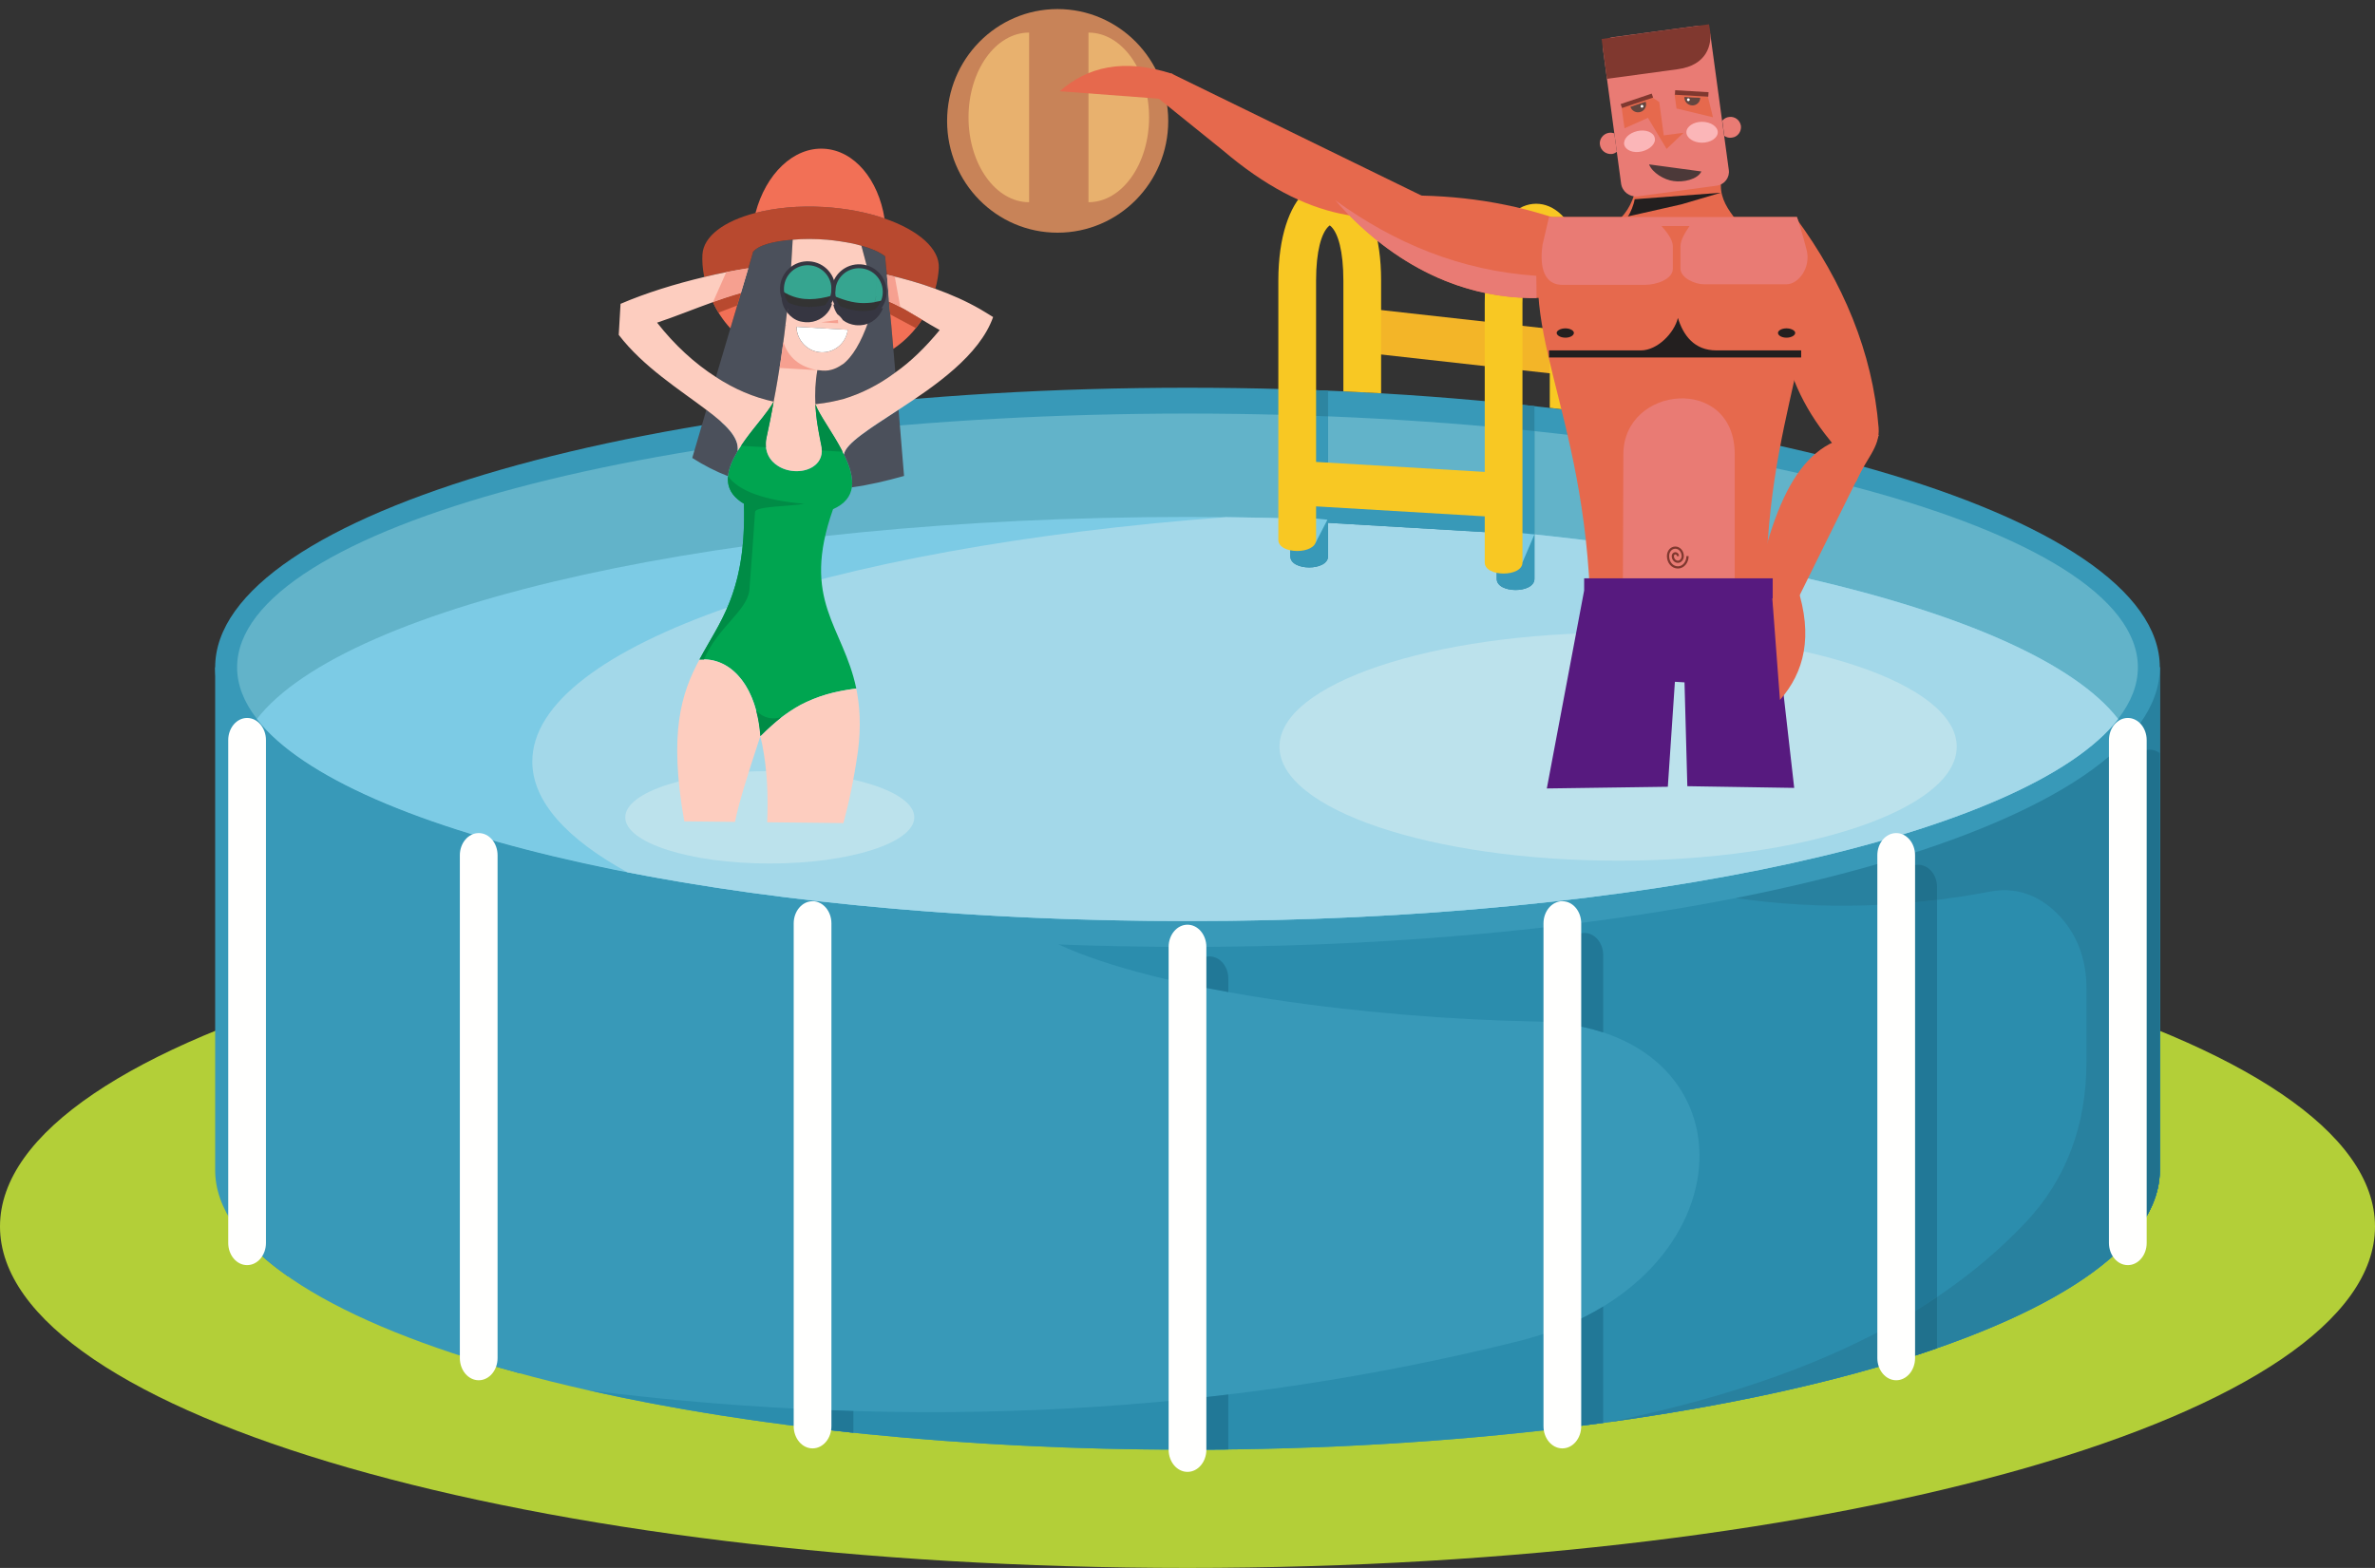 <?xml version="1.0" encoding="UTF-8" standalone="no"?>
<svg
   xmlns:dc="http://purl.org/dc/elements/1.1/"
   xmlns:cc="http://creativecommons.org/ns#"
   xmlns:rdf="http://www.w3.org/1999/02/22-rdf-syntax-ns#"
   xmlns:svg="http://www.w3.org/2000/svg"
   xmlns="http://www.w3.org/2000/svg"
   xmlns:sodipodi="http://sodipodi.sourceforge.net/DTD/sodipodi-0.dtd"
   xmlns:inkscape="http://www.inkscape.org/namespaces/inkscape"
   version="1.1"
   x="0"
   y="0"
   width="619.347"
   height="409"
   viewBox="0 0 619.347 409"
   id="svg6869"
   inkscape:version="0.91 r13725"
   sodipodi:docname="playinginabackyardpool.svg">
  <rect x="0" y="0" width="619.347" height="409" fill="#333333" stroke="none"/>
  <defs
     id="defs6910" />
  <sodipodi:namedview
     pagecolor="#ffffff"
     bordercolor="#666666"
     borderopacity="1"
     objecttolerance="10"
     gridtolerance="10"
     guidetolerance="10"
     inkscape:pageopacity="0"
     inkscape:pageshadow="2"
     inkscape:window-width="1916"
     inkscape:window-height="1035"
     id="namedview6908"
     showgrid="false"
     fit-margin-top="0"
     fit-margin-left="0"
     fit-margin-right="0"
     fit-margin-bottom="0"
     inkscape:zoom="0.97763719"
     inkscape:cx="277.45756"
     inkscape:cy="220.73855"
     inkscape:window-x="4"
     inkscape:window-y="1"
     inkscape:window-maximized="1"
     inkscape:current-layer="svg6869" />
  <path
     style="fill:#b3cf38"
     inkscape:connector-curvature="0"
     id="path6874"
     d="m 309.674,409 c 170.561,0 309.673,-40.01 309.673,-89.067 0,-49.058 -139.112,-89.068 -309.673,-89.068 C 139.111,230.865 0,270.875 0,319.933 0,368.99 139.111,409 309.674,409" />
  <path
     style="fill:#2586a6"
     inkscape:connector-curvature="0"
     id="path6878"
     d="m 75.072,332.934 c -3.824,-2.677 -7.111,-5.432 -9.824,-8.256 l 0,-123.333 c 0,-3.199 2.203,-5.791 4.919,-5.791 2.717,0 4.92,2.592 4.92,5.791 l 0,131.151 c 0,0.147 -0.005,0.292 -0.015,0.438 z m 60.412,25.284 c -3.369,-0.917 -6.65,-1.857 -9.839,-2.827 l 0,-124.017 c 0,-3.197 2.203,-5.791 4.919,-5.791 2.717,0 4.92,2.594 4.92,5.791 l 0,126.844 z m 87.063,15.516 c -3.316,-0.35 -6.592,-0.723 -9.841,-1.11 l 0,-123.476 c 0,-3.198 2.204,-5.791 4.921,-5.791 2.717,0 4.92,2.593 4.92,5.791 l 0,124.586 z m 97.773,4.351 c -3.265,0.038 -6.544,0.062 -9.84,0.065 l 0,-122.874 c 0,-3.199 2.204,-5.791 4.92,-5.791 2.717,0 4.92,2.592 4.92,5.791 l 0,122.809 z m 97.755,-6.918 c -3.245,0.441 -6.521,0.867 -9.84,1.272 l 0,-123.291 c 0,-3.198 2.203,-5.791 4.92,-5.791 2.717,0 4.92,2.593 4.92,5.791 l 0,122.019 z m 87.063,-19.487 c -3.168,1.103 -6.457,2.173 -9.841,3.22 l 0,-123.526 c 0,-3.197 2.204,-5.791 4.921,-5.791 2.717,0 4.92,2.594 4.92,5.791 l 0,120.306 z m 58.098,-46.456 c 0,6.107 -2.625,12.037 -7.541,17.706 l 0,-121.585 c 0,-3.199 2.202,-5.791 4.919,-5.791 0.965,0 1.863,0.326 2.622,0.891 l 0,108.779" />
  <path
     style="fill:#3899b8"
     inkscape:connector-curvature="0"
     id="path6876"
     d="m 563.236,305.224 c 0,40.277 -113.524,72.93 -253.562,72.93 -140.041,0 -253.565,-32.653 -253.565,-72.93 l 0,-131.152 507.127,0 0,131.152" />
  <path
     style="fill:#2b8dad"
     inkscape:connector-curvature="0"
     id="path6880"
     d="m 563.236,305.224 c 0,40.277 -113.524,72.93 -253.562,72.93 -58.932,0 -113.164,-5.784 -156.217,-15.483 86.664,10.852 166.939,5.991 242.475,-12.809 61.512,-15.31 63.085,-82.309 4.046,-83.414 -42.95,-0.805 -97.786,-7.891 -123.904,-20.081 l 58.373,-72.295 228.789,0 0,131.152" />
  <path
     style="fill:#217897"
     inkscape:connector-curvature="0"
     id="path6882"
     d="m 320.32,258.783 c -3.359,-0.608 -6.645,-1.25 -9.84,-1.926 l 0,-1.581 c 0,-3.199 2.204,-5.791 4.92,-5.791 2.717,0 4.92,2.592 4.92,5.791 l 0,3.507 z m 97.755,10.538 c -3.012,-0.992 -6.289,-1.751 -9.84,-2.242 l 0,-17.931 c 0,-3.198 2.203,-5.791 4.92,-5.791 2.717,0 4.92,2.593 4.92,5.791 l 0,20.173 z M 222.547,373.734 c -3.312,-0.35 -6.593,-0.719 -9.841,-1.106 l 0,-4.924 c 3.29,0.145 6.569,0.263 9.841,0.362 l 0,5.668 z m 97.773,4.351 c -3.265,0.038 -6.544,0.062 -9.84,0.065 l 0,-13.281 c 3.29,-0.344 6.57,-0.711 9.84,-1.105 l 0,14.321 z m 97.755,-6.918 c -3.245,0.441 -6.521,0.867 -9.84,1.272 l 0,-26.635 c 3.547,-1.483 6.832,-3.156 9.84,-4.993 l 0,30.356 z m 87.063,-19.487 c -3.168,1.103 -6.457,2.173 -9.841,3.22 l 0,-123.526 c 0,-3.197 2.204,-5.791 4.921,-5.791 2.717,0 4.92,2.594 4.92,5.791 l 0,120.306 z m 58.098,-46.456 c 0,6.107 -2.625,12.037 -7.541,17.706 l 0,-121.585 c 0,-3.199 2.202,-5.791 4.919,-5.791 0.965,0 1.863,0.326 2.622,0.891 l 0,108.779" />
  <path
     style="fill:#28819f"
     inkscape:connector-curvature="0"
     id="path6884"
     d="m 563.236,305.224 c 0,28.949 -58.646,53.961 -143.632,65.738 l 0,-0.002 c 44.27,-9.091 82.564,-24.381 108.758,-52.218 10.388,-11.041 15.742,-25.22 15.742,-41.695 0,-6.439 0,-12.879 0,-19.317 0,-7.735 -2.611,-14.39 -7.613,-19.404 -5.002,-5.014 -11,-6.988 -17.486,-5.756 -22.526,4.277 -44.59,4.836 -66.192,1.709 l 36.105,-60.207 74.318,0 0,131.152" />
  <path
     style="fill:#3899b8"
     inkscape:connector-curvature="0"
     id="path6888"
     d="m 309.674,247.001 c 139.657,0 253.562,-32.76 253.562,-72.929 0,-40.168 -113.905,-72.93 -253.562,-72.93 -139.658,0 -253.565,32.762 -253.565,72.93 0,40.169 113.907,72.929 253.565,72.929" />
  <path
     style="fill:#20718d"
     inkscape:connector-curvature="0"
     id="path6886"
     d="m 505.138,234.74 c -3.29,0.404 -6.572,0.728 -9.841,0.971 l 0,-4.337 c 0,-3.197 2.204,-5.791 4.921,-5.791 2.717,0 4.92,2.594 4.92,5.791 l 0,3.366 z m 0,116.943 c -3.169,1.101 -6.456,2.175 -9.841,3.221 l 0,-10.478 c 3.378,-1.931 6.661,-3.963 9.841,-6.102 l 0,13.359 z m 58.098,-46.459 c 0,6.109 -2.62,12.042 -7.541,17.714 l 0,-121.593 c 0,-3.199 2.202,-5.791 4.919,-5.791 0.965,0 1.863,0.326 2.622,0.891 l 0,108.779" />
  <path
     style="fill:#62b3c9"
     inkscape:connector-curvature="0"
     id="path6892"
     d="m 309.674,240.263 c 136.505,0 247.837,-29.733 247.837,-66.191 0,-36.457 -111.332,-66.19 -247.837,-66.19 -136.506,0 -247.839,29.733 -247.839,66.19 0,36.458 111.333,66.191 247.839,66.191" />
  <path
     style="fill:#7ccbe5"
     inkscape:connector-curvature="0"
     id="path6896"
     d="m 552.36,187.556 c -23.318,30.09 -123.11,52.707 -242.686,52.707 -119.577,0 -219.37,-22.617 -242.688,-52.707 23.318,-30.09 123.111,-52.708 242.688,-52.708 119.576,0 219.368,22.618 242.686,52.708" />
  <path
     style="fill:#a3d8e9"
     inkscape:connector-curvature="0"
     id="path6898"
     d="m 552.36,187.556 c -23.318,30.09 -123.11,52.707 -242.686,52.707 -54.606,0 -105.079,-4.719 -146.032,-12.708 -15.902,-8.734 -24.83,-18.541 -24.83,-28.906 0,-30.361 76.542,-55.945 180.897,-63.745 115.09,1.224 209.989,23.408 232.651,52.652" />
  <path
     style="fill:#bce2ec"
     inkscape:connector-curvature="0"
     id="path6900"
     d="m 421.97,224.506 c 48.636,0 88.306,-13.355 88.306,-29.731 0,-16.375 -39.669,-29.73 -88.306,-29.73 -48.637,0 -88.308,13.355 -88.308,29.73 0,16.376 39.671,29.731 88.308,29.731" />
  <g
     id="g7293"
     transform="matrix(0.8,0,0,0.8,643.313,-373.879)">
    <g
       id="g7508"
       transform="translate(-50.921,487.067)">
      <g
         id="g7288">
        <g
           id="g7550">
          <path
             id="path3861"
             d="m -408.488,-16.762 c 19.914,0 36.077,16.349 36.077,36.493 0,20.144 -16.162,36.42 -36.077,36.42 -19.914,0 -36.004,-16.276 -36.004,-36.42 0,-20.144 16.09,-36.493 36.004,-36.493 z"
             inkscape:connector-curvature="0"
             style="clip-rule:evenodd;fill:#c88358;fill-opacity:1;fill-rule:evenodd" />
          <path
             id="path3863"
             d="m -417.755,18.56 0,27.655 c -10.904,0 -19.752,-12.388 -19.752,-27.655 0,-15.267 8.848,-27.655 19.752,-27.655 l 0,27.655 z"
             inkscape:connector-curvature="0"
             style="clip-rule:evenodd;fill:#e8b16e;fill-opacity:1;fill-rule:evenodd" />
          <path
             style="clip-rule:evenodd;fill:#e8b16e;fill-opacity:1;fill-rule:evenodd"
             inkscape:connector-curvature="0"
             d="m -398.408,18.56 0,27.655 c 10.904,0 19.752,-12.388 19.752,-27.655 0,-15.267 -8.848,-27.655 -19.752,-27.655 l 0,27.655 z"
             id="path7286" />
        </g>
      </g>
      <g
         id="g7560">
        <path
           transform="matrix(1.25,0,0,1.25,-753.221,36.365)"
           d="m 356.865,35.646 52.198,5.822 -0.924,11.491 -52.198,-5.822 0.924,-11.491"
           id="path6872"
           inkscape:connector-curvature="0"
           style="fill:#f3b528" />
        <path
           transform="matrix(1.25,0,0,1.25,-753.221,36.365)"
           d="m 336.489,56.683 c 3.299,0.1 6.578,0.219 9.839,0.356 l 0,22.878 43.984,2.604 0,-22.477 c 3.312,0.32 6.588,0.661 9.838,1.018 l 0,45.076 c 0,3.861 -9.838,3.861 -9.838,0 l 0,-12.023 -43.984,-2.604 0,8.743 c 0,3.861 -9.839,3.861 -9.839,0 l 0,-43.571"
           id="path6890"
           inkscape:connector-curvature="0"
           style="fill:#2d85a1" />
        <path
           transform="matrix(1.25,0,0,1.25,-753.221,36.365)"
           d="m 336.489,63.402 c 3.299,0.095 6.58,0.207 9.839,0.336 l 0,16.179 43.984,2.604 0,-15.919 c 3.31,0.304 6.593,0.625 9.838,0.964 l 0,38.572 c 0,3.861 -9.838,3.861 -9.838,0 l 0,-12.023 -43.984,-2.604 0,8.743 c 0,3.861 -9.839,3.861 -9.839,0 l 0,-36.852"
           id="path6894"
           inkscape:connector-curvature="0"
           style="fill:#3899b8" />
        <path
           transform="matrix(1.25,0,0,1.25,-753.221,36.365)"
           d="m 343.044,96.773 3.129,-6.076 -10.366,-1.018 7.237,7.094 z m 53.983,5.075 3.123,-7.314 -10.365,-1.017 7.242,8.331"
           id="path6902"
           inkscape:connector-curvature="0"
           style="fill:#7ccbe5" />
        <path
           transform="matrix(1.25,0,0,1.25,-753.221,36.365)"
           d="m 343.205,75.626 43.982,2.604 0,-44.022 c 0,-11.595 2.995,-19.367 6.825,-23.056 1.986,-1.911 4.242,-2.87 6.581,-2.872 2.339,0 4.595,0.955 6.581,2.868 3.824,3.685 6.812,11.449 6.812,23.06 l 0,28.507 -9.84,-1.208 0,-27.299 c 0,-7.757 -1.402,-12.373 -3.197,-14.102 -0.2,-0.192 -0.32,-0.289 -0.356,-0.289 -0.032,0 -0.153,0.098 -0.354,0.292 -1.803,1.736 -3.212,6.357 -3.212,14.099 l 0,67.64 c 0,3.86 -9.84,3.861 -9.84,0 l 0,-12.024 -43.982,-2.603 0,8.743 c 0,3.86 -9.841,3.861 -9.841,0 l 0,-67.64 c 0,-11.595 2.995,-19.367 6.825,-23.056 1.987,-1.912 4.243,-2.87 6.583,-2.872 2.337,0 4.593,0.954 6.58,2.869 3.824,3.683 6.812,11.447 6.812,23.059 l 0,29.399 -9.841,-0.514 0,-28.885 c 0,-7.757 -1.401,-12.372 -3.196,-14.103 -0.2,-0.191 -0.32,-0.288 -0.355,-0.288 -0.034,0 -0.154,0.098 -0.356,0.293 -1.801,1.735 -3.211,6.356 -3.211,14.098 l 0,47.302"
           id="path6906"
           inkscape:connector-curvature="0"
           style="fill:#f8c823" />
        <path
           id="path4099"
           d="m -140.756,122.175 c -22.113,-1.843 -32.709,15.111 -40.172,50.492 l -7.832,26.536 8.477,2.856 39.527,-79.884 z"
           inkscape:connector-curvature="0"
           style="clip-rule:evenodd;fill:#e6694d;fill-rule:evenodd" />
        <path
           id="path4101"
           d="m -167.752,51.413 c 15.295,20.731 24.97,43.858 26.904,68.275 0.553,6.542 -4.331,10.319 -7.371,17.783 -6.173,-4.975 -4.238,-8.477 -8.569,-13.729 -17.967,-22.021 -19.81,-46.346 -10.964,-72.329 z"
           inkscape:connector-curvature="0"
           style="clip-rule:evenodd;fill:#e6694d;fill-rule:evenodd" />
        <path
           id="path4107"
           d="m -220.087,30.866 27.826,0 0,10.043 c 0,4.238 2.303,7.74 4.975,11.057 l -38.33,0 c 2.58,-2.027 5.528,-7.003 5.528,-11.425 l 0,-9.675 z"
           inkscape:connector-curvature="0"
           style="clip-rule:evenodd;fill:#e6694d;fill-rule:evenodd" />
        <path
           id="path4109"
           d="m -317.938,45.608 c 38.33,-4.883 74.079,1.106 105.959,23.035 -45.332,18.336 -79.147,6.726 -105.959,-23.035 z"
           inkscape:connector-curvature="0"
           style="clip-rule:evenodd;fill:#e6694d;fill-rule:evenodd" />
        <path
           id="path4111"
           d="m -248.282,51.044 80.805,0 c 12.992,35.381 -11.61,62.193 -9.951,128.441 l -57.31,0 c -1.658,-67.445 -26.259,-93.428 -13.544,-128.441 z"
           inkscape:connector-curvature="0"
           style="clip-rule:evenodd;fill:#e6694d;fill-rule:evenodd" />
        <path
           id="path4113"
           d="m -224.233,179.485 36.487,0 0,-51.045 c 0,-26.075 -36.303,-22.574 -36.303,0 l -0.184,51.045 z"
           inkscape:connector-curvature="0"
           style="clip-rule:evenodd;fill:#e97b74;fill-rule:evenodd" />
        <path
           id="path4115"
           d="m -211.61,53.993 9.122,0 c -1.106,1.751 -2.948,4.238 -2.948,6.726 l 0,7.095 c 0,3.041 4.607,5.16 7.647,5.16 l 26.904,0 c 3.962,0 7.924,-5.436 6.634,-10.964 -1.382,-5.62 -3.225,-10.964 -3.225,-10.964 l -80.805,0 -2.119,9.03 c -0.737,5.068 -0.645,13.084 6.542,13.084 l 26.904,0 c 3.501,0 9.03,-1.751 9.03,-5.252 l 0,-7.279 c 0,-2.488 -2.396,-5.16 -3.686,-6.634 z"
           inkscape:connector-curvature="0"
           style="clip-rule:evenodd;fill:#e97b74;fill-rule:evenodd" />
        <path
           id="path4117"
           d="m -282.233,47.77 c -22.298,6.91 -44.779,4.975 -72.329,-18.428 l -21.929,-17.691 4.975,-7.463 89.282,43.581 z"
           inkscape:connector-curvature="0"
           style="clip-rule:evenodd;fill:#e6694d;fill-rule:evenodd" />
        <path
           id="path4119"
           d="m -170.885,87.347 c 1.566,0 2.856,0.737 2.856,1.474 0,0.829 -1.29,1.566 -2.856,1.566 -1.566,0 -2.764,-0.737 -2.764,-1.566 0,-0.737 1.198,-1.474 2.764,-1.474 z"
           inkscape:connector-curvature="0"
           style="clip-rule:evenodd;fill:#231f1f;fill-rule:evenodd" />
        <path
           id="path4121"
           d="m -242.938,87.347 c 1.566,0 2.764,0.737 2.764,1.474 0,0.829 -1.198,1.566 -2.764,1.566 -1.566,0 -2.856,-0.737 -2.856,-1.566 0,-0.737 1.29,-1.474 2.856,-1.474 z"
           inkscape:connector-curvature="0"
           style="clip-rule:evenodd;fill:#231f1f;fill-rule:evenodd" />
        <path
           id="path4123"
           d="m -248.282,94.534 29.945,0 c 5.344,0 10.872,-5.62 12.07,-10.596 1.751,5.713 5.344,10.596 12.531,10.596 l 27.642,0 0,2.303 -82.188,0 0,-2.303 z"
           inkscape:connector-curvature="0"
           style="clip-rule:evenodd;fill:#231f1f;fill-rule:evenodd" />
        <path
           id="path4125"
           d="m -220.364,45.24 28.102,-2.119 -12.807,3.778 -17.506,3.962 c 0.921,-1.29 1.935,-3.87 2.211,-5.62 z"
           inkscape:connector-curvature="0"
           style="clip-rule:evenodd;fill:#231f1f;fill-rule:evenodd" />
        <path
           id="path4127"
           d="m -227.643,-7.556 28.102,-3.778 c 1.843,-0.276 3.686,1.106 3.87,3.041 l 5.989,43.95 c 0.369,2.488 -1.382,4.791 -3.87,5.16 l -25.891,3.501 c -2.58,0.276 -4.975,-1.566 -5.344,-4.146 l -5.897,-43.766 c -0.276,-1.935 1.106,-3.686 3.041,-3.962 z"
           inkscape:connector-curvature="0"
           style="clip-rule:evenodd;fill:#e97b74;fill-rule:evenodd" />
        <path
           id="path4129"
           d="m -228.748,23.587 c 0.645,-0.092 1.198,0 1.751,0.184 l 0.829,5.989 c -0.461,0.369 -1.014,0.645 -1.566,0.737 -1.935,0.184 -3.686,-1.106 -3.962,-3.041 -0.276,-1.843 1.106,-3.593 2.948,-3.87 z"
           inkscape:connector-curvature="0"
           style="clip-rule:evenodd;fill:#e97b74;fill-rule:evenodd" />
        <path
           id="path4131"
           d="m -189.589,18.427 c 1.843,-0.276 3.593,1.014 3.87,2.948 0.184,1.843 -1.106,3.593 -2.948,3.778 -0.921,0.184 -1.751,-0.092 -2.488,-0.553 l -0.645,-4.975 c 0.553,-0.645 1.29,-1.106 2.211,-1.198 z"
           inkscape:connector-curvature="0"
           style="clip-rule:evenodd;fill:#e97b74;fill-rule:evenodd" />
        <path
           id="path4133"
           d="m -231.144,-7.003 17.23,-2.396 17.783,-2.396 0.369,2.211 c 0.553,4.331 -0.921,11.149 -10.596,12.439 l -23.035,3.133 -1.751,-12.992 z"
           inkscape:connector-curvature="0"
           style="clip-rule:evenodd;fill:#80382f;fill-rule:evenodd" />
        <path
           id="path4135"
           d="m -205.898,24.969 1.474,-1.382 -1.474,0.184 0,1.198 0,0 z m 0,-9.122 0,-4.791 9.398,0.737 1.658,6.726 -11.057,-2.672 z m -18.704,-0.369 0.921,6.634 7.647,-3.409 6.081,10.135 4.054,-3.87 0,-1.198 -4.975,0.645 -1.474,-10.872 -2.396,-1.566 -9.859,3.501 0,0 z m 18.704,-4.423 0,4.791 -0.829,-0.184 -0.645,-4.699 1.474,0.092 z"
           inkscape:connector-curvature="0"
           style="clip-rule:evenodd;fill:#e6694d;fill-rule:evenodd" />
        <path
           id="path4137"
           d="m -207.648,39.321 c 3.041,0.461 7.74,-0.461 9.03,-3.133 l -17.046,-2.303 c 1.014,2.672 4.883,5.068 8.016,5.436 z"
           inkscape:connector-curvature="0"
           style="clip-rule:evenodd;fill:#4c3939;fill-opacity:1;fill-rule:evenodd" />
        <polygon
           id="polygon4139"
           points="394.624,84.112 394.264,83.104 402.184,80.44 402.544,81.448 "
           style="clip-rule:evenodd;fill:#80382f;fill-rule:evenodd"
           transform="matrix(1.28,0,0,1.28,-729.603,-92.159)" />
        <polygon
           id="polygon4141"
           points="416.584,81.232 416.656,80.08 408.16,79.576 408.088,80.728 "
           style="clip-rule:evenodd;fill:#80382f;fill-rule:evenodd"
           transform="matrix(1.28,0,0,1.28,-729.603,-92.159)" />
        <path
           id="path4145"
           d="m -198.435,19.994 c 2.856,0 5.16,1.566 5.16,3.409 0,1.843 -2.303,3.409 -5.16,3.409 -2.764,0 -5.068,-1.566 -5.068,-3.409 0,-1.843 2.303,-3.409 5.068,-3.409 z"
           inkscape:connector-curvature="0"
           style="clip-rule:evenodd;fill:#fbb6b8;fill-rule:evenodd" />
        <path
           id="path4147"
           d="m -219.534,23.034 c -2.764,0.645 -4.607,2.58 -4.238,4.423 0.461,1.843 2.948,2.856 5.713,2.211 2.764,-0.645 4.699,-2.672 4.238,-4.423 -0.369,-1.843 -2.948,-2.856 -5.713,-2.211 z"
           inkscape:connector-curvature="0"
           style="clip-rule:evenodd;fill:#fbb6b8;fill-rule:evenodd" />
        <path
           id="path4149"
           d="m -317.938,45.608 c 19.257,13.913 40.725,22.942 65.51,24.601 l 0.092,7.279 c -26.259,0.276 -48.926,-12.715 -65.603,-31.88 z"
           inkscape:connector-curvature="0"
           style="clip-rule:evenodd;fill:#e97b74;fill-rule:evenodd" />
        <path
           id="path4151"
           d="m -219.258,14.281 -2.488,0.829 c 0.461,1.382 1.935,2.119 3.317,1.659 1.382,-0.461 2.119,-1.935 1.659,-3.317 l -2.488,0.829 z"
           inkscape:connector-curvature="0"
           style="clip-rule:evenodd;fill:#64463f;fill-rule:evenodd" />
        <path
           id="path4153"
           d="m -201.567,12.07 2.58,0.092 c 0,1.474 -1.29,2.58 -2.672,2.488 -1.474,-0.092 -2.58,-1.29 -2.488,-2.764 l 2.58,0.184 z"
           inkscape:connector-curvature="0"
           style="clip-rule:evenodd;fill:#64463f;fill-rule:evenodd" />
        <path
           id="path4155"
           d="m -217.968,14.465 c 0.184,0 0.461,0.276 0.461,0.461 0,0.276 -0.276,0.461 -0.461,0.461 -0.276,0 -0.461,-0.184 -0.461,-0.461 0,-0.184 0.184,-0.461 0.461,-0.461 z"
           inkscape:connector-curvature="0"
           style="clip-rule:evenodd;fill:#ffffff;fill-rule:evenodd" />
        <path
           id="path4157"
           d="m -202.857,12.346 c 0.184,0 0.461,0.184 0.461,0.461 0,0.184 -0.276,0.461 -0.461,0.461 -0.276,0 -0.461,-0.276 -0.461,-0.461 0,-0.276 0.184,-0.461 0.461,-0.461 z"
           inkscape:connector-curvature="0"
           style="clip-rule:evenodd;fill:#ffffff;fill-rule:evenodd" />
        <path
           id="path4159"
           d="m -206.266,161.61 c 0,-0.553 -0.369,-0.921 -0.829,-0.921 -0.461,0 -0.829,0.369 -0.829,0.921 0,1.014 0.737,1.843 1.658,1.843 0.829,0 1.566,-0.829 1.566,-1.843 0,-1.566 -1.106,-2.764 -2.396,-2.764 -1.382,0 -2.396,1.198 -2.396,2.764 0,2.027 1.382,3.686 3.225,3.686 1.751,0 3.133,-1.658 3.133,-3.686"
           inkscape:connector-curvature="0"
           style="clip-rule:evenodd;fill:none;stroke:#80382f;stroke-width:0.725" />
        <path
           transform="matrix(1.28,0,0,1.28,-729.603,-92.159)"
           style="clip-rule:evenodd;fill:#571a7f;fill-opacity:1;fill-rule:evenodd"
           d="m 411.256,256.869 -0.72,-26.453 -2.448,-0.144 -1.8,26.741 -30.816,0.432 9.504,-50.429 0,-3.096 48.024,0 0,5.256 5.472,48.125 z"
           id="polygon4161"
           inkscape:connector-curvature="0"
           sodipodi:nodetypes="ccccccccccc" />
        <path
           id="path4165"
           d="m -175.492,175.431 8.108,-3.778 c 5.252,16.124 2.303,27.826 -5.62,36.855 l -2.488,-33.078 z"
           inkscape:connector-curvature="0"
           style="clip-rule:evenodd;fill:#e6694d;fill-rule:evenodd" />
        <path
           style="clip-rule:evenodd;fill:#e6694d;fill-rule:evenodd"
           inkscape:connector-curvature="0"
           d="m -374.702,12.519 3.778,-8.108 c -16.124,-5.252 -27.826,-2.303 -36.855,5.62 l 33.078,2.488 z"
           id="path7284" />
      </g>
    </g>
  </g>
  <ellipse
     style="opacity:1;fill:#bce2ec;fill-opacity:1;fill-rule:evenodd;stroke:none;stroke-width:3;stroke-linecap:round;stroke-linejoin:round;stroke-miterlimit:4;stroke-dasharray:none;stroke-opacity:1"
     id="path7548"
     cx="200.744"
     cy="213.199"
     rx="37.688"
     ry="12.05" />
  <path
     style="fill:#fffffe"
     inkscape:connector-curvature="0"
     id="path6904"
     d="m 129.756,354.252 c 0,3.197 -2.203,5.79 -4.919,5.79 -2.716,0 -4.92,-2.593 -4.92,-5.79 l 0,-131.152 c 0,-3.197 2.204,-5.789 4.92,-5.789 2.716,0 4.919,2.592 4.919,5.789 l 0,131.152 z m 87.062,17.773 c 0,3.198 -2.203,5.791 -4.919,5.791 -2.716,0 -4.92,-2.593 -4.92,-5.791 l 0,-131.151 c 0,-3.198 2.204,-5.792 4.92,-5.792 2.716,0 4.919,2.594 4.919,5.792 l 0,131.151 z m 97.774,6.129 c 0,3.196 -2.203,5.789 -4.918,5.789 -2.718,0 -4.921,-2.593 -4.921,-5.789 l 0,-131.153 c 0,-3.197 2.203,-5.79 4.921,-5.79 2.715,0 4.918,2.593 4.918,5.79 l 0,131.153 z m 87.916,-6.129 c 0,3.198 2.204,5.791 4.921,5.791 2.715,0 4.918,-2.593 4.918,-5.791 l 0,-131.151 c 0,-3.198 -2.203,-5.792 -4.918,-5.792 -2.717,0 -4.921,2.594 -4.921,5.792 l 0,131.151 z m 87.062,-17.773 c 0,3.197 2.203,5.79 4.92,5.79 2.717,0 4.919,-2.593 4.919,-5.79 l 0,-131.152 c 0,-3.197 -2.202,-5.789 -4.919,-5.789 -2.717,0 -4.92,2.592 -4.92,5.789 l 0,131.152 z m 60.397,-30.03 c 0,3.198 2.204,5.791 4.921,5.791 2.716,0 4.92,-2.593 4.92,-5.791 l 0,-131.151 c 0,-3.198 -2.204,-5.791 -4.92,-5.791 -2.717,0 -4.921,2.593 -4.921,5.791 l 0,131.151 z m -480.608,0 c 0,3.198 -2.203,5.791 -4.919,5.791 -2.717,0 -4.92,-2.593 -4.92,-5.791 l 0,-131.151 c 0,-3.198 2.203,-5.791 4.92,-5.791 2.716,0 4.919,2.593 4.919,5.791 l 0,131.151" />
  <g
     id="g39082"
     transform="matrix(0.949,0.316,-0.316,0.949,-148.275,-442.001)">
    <g
       id="g7328"
       transform="matrix(0.772,-0.208,0.208,0.772,287.609,19.496)">
      <path
         style="clip-rule:evenodd;fill:#00a550;fill-rule:evenodd"
         inkscape:connector-curvature="0"
         d="m 162.852,566.36 c -0.276,2.948 -1.935,5.528 -5.713,7.463 -8.845,30.59 5.528,37.777 10.964,57.955 -11.241,2.119 -20.547,6.081 -30.314,17.322 -2.211,-16.677 -11.425,-25.246 -21.284,-23.772 5.897,-12.715 14.005,-23.035 11.517,-51.598 -4.331,-2.211 -5.805,-5.252 -5.713,-8.661 0.092,-2.672 1.198,-5.528 2.672,-8.385 3.501,-6.542 9.122,-12.992 10.78,-16.769 -0.461,4.054 -1.014,8.016 -1.658,11.978 -1.751,13.821 21.56,13.268 17.875,0.921 -1.106,-4.146 -2.119,-8.292 -2.58,-12.899 1.566,3.686 6.818,9.675 10.227,15.848 2.119,3.686 3.501,7.371 3.225,10.596 z"
         id="path4169" />
      <path
         style="clip-rule:evenodd;fill:#4b505b;fill-rule:evenodd"
         inkscape:connector-curvature="0"
         d="m 114.018,543.878 c 6.542,4.33 11.241,8.292 10.964,12.807 -1.474,2.856 -2.58,5.713 -2.672,8.385 -4.054,-1.29 -8.016,-3.041 -11.978,-5.252 l 3.686,-15.94 0,0 z m 45.609,11.886 c 0.461,-3.686 8.016,-8.937 16.953,-15.571 1.014,7.279 2.027,14.466 3.041,21.468 -5.62,1.935 -11.149,3.593 -16.769,4.699 0.276,-3.225 -1.106,-6.91 -3.225,-10.596 l 0,0 z m 8.845,-57.771 -0.829,-1.106 c -1.014,-1.106 -2.396,-2.027 -3.962,-2.396 l -2.303,-7.003 c 2.948,0.645 5.62,1.566 7.463,2.764 l 0,0 c 0.184,0.092 0.276,0.184 0.369,0.184 l 0,0 0.092,0.092 c 0.276,2.027 0.553,3.962 0.921,5.897 0.369,2.672 0.737,5.252 1.106,7.74 0,0.369 0.092,0.645 0.092,1.014 0.829,5.068 1.566,10.227 2.303,15.295 0.369,2.58 0.737,5.16 1.106,7.647 -8.108,6.726 -16.769,10.596 -25.43,11.794 -0.369,-3.409 -0.461,-7.095 0,-11.057 3.041,0.369 5.528,-0.369 7.74,-2.119 3.87,-2.948 6.542,-9.122 8.569,-16.953 1.935,-1.106 3.409,-3.041 3.962,-5.252 0,-0.184 0,-0.276 0,-0.369 0.092,-0.461 0.184,-1.014 0.184,-1.566 0,-1.751 -0.461,-3.317 -1.382,-4.607 l 0,0 z m -48.188,18.888 2.764,-11.702 1.935,-8.2 0.921,-3.962 0.276,-1.382 c 1.474,-2.303 6.45,-3.962 12.715,-4.791 0,3.225 0,6.45 0,9.675 -1.566,1.566 -2.58,3.686 -2.58,6.081 0,0.553 0.092,1.106 0.184,1.566 0.276,1.566 1.014,2.948 2.027,4.054 -0.092,2.119 -0.276,4.33 -0.369,6.45 -0.184,3.87 -0.553,7.647 -0.829,11.333 -0.461,4.607 -0.921,9.306 -1.566,13.913 -6.542,-1.014 -12.992,-3.317 -19.257,-6.91 l 3.778,-16.124 z"
         id="path4171" />
      <path
         style="clip-rule:evenodd;fill:#b8492f;fill-rule:evenodd"
         inkscape:connector-curvature="0"
         d="m 161.377,487.489 c -6.726,-1.474 -15.387,-1.658 -22.482,-0.645 -6.265,0.829 -11.241,2.488 -12.715,4.791 l -0.276,1.382 -0.921,3.962 c -4.607,1.014 -9.398,2.211 -14.189,3.686 -0.737,-2.764 -1.014,-5.344 -1.014,-7.279 0,-5.989 6.45,-11.333 16.493,-14.558 6.265,-2.027 13.913,-3.225 22.113,-3.225 7.279,0 14.189,0.921 19.994,2.58 11.149,3.133 18.612,8.753 18.612,15.203 0,1.843 -0.184,4.146 -0.737,6.726 -5.16,-1.566 -10.596,-2.764 -16.032,-3.686 -0.369,-1.935 -0.645,-3.87 -0.921,-5.897 0,0 -0.092,0 -0.092,-0.092 -1.935,-1.29 -4.699,-2.303 -7.832,-2.948 z"
         id="path4173" />
      <path
         style="clip-rule:evenodd;fill:#f27056;fill-rule:evenodd"
         inkscape:connector-curvature="0"
         d="m 123.048,505.18 -2.764,11.702 c -2.58,-2.488 -4.699,-5.344 -6.173,-8.2 2.764,-1.198 5.713,-2.396 8.937,-3.501 l 0,0 z m 25.338,-29.576 c -8.2,0 -15.848,1.198 -22.113,3.225 2.58,-12.807 11.057,-22.205 21.1,-22.205 9.951,0 18.243,9.03 21.008,21.56 -5.805,-1.658 -12.715,-2.58 -19.994,-2.58 l 0,0 z m 25.338,44.871 c -0.737,-5.068 -1.474,-10.227 -2.303,-15.295 3.87,1.382 7.279,3.317 11.057,5.252 -2.027,3.593 -4.883,7.095 -8.753,10.043 z"
         id="path4175" />
      <path
         style="clip-rule:evenodd;fill:#fdcdbf;fill-rule:evenodd"
         d="m -131.1,13.342 c -1.523,-0.005 -3.023,0.057 -4.434,0.197 l -0.445,7.727 c 1.245,-1.11 2.902,-1.678 4.742,-1.572 1.693,0.098 3.132,0.772 4.254,1.797 1.4,1.336 2.175,3.225 2.057,5.285 0.165,-2.87 2.072,-5.196 4.707,-6.078 0.749,-0.178 1.567,-0.279 2.377,-0.232 0.589,0.034 1.245,0.147 1.752,0.324 l -1.518,-5.699 c -0.727,-0.19 -1.528,-0.385 -2.256,-0.574 -2.117,-0.417 -4.385,-0.77 -6.662,-0.975 -1.506,-0.124 -3.052,-0.194 -4.574,-0.199 z m -16.012,7.652 c -3.726,0.597 -7.607,1.332 -11.502,2.289 -7.486,1.783 -15.154,4.147 -21.816,7.012 l -0.467,8.094 c 6.385,8.342 16.007,14.362 22.869,19.557 5.025,3.76 8.595,7.139 8.166,10.732 3.098,-5.064 7.884,-9.956 9.383,-12.896 -5.178,-1.111 -10.224,-3.248 -15.062,-6.406 -5.553,-3.569 -10.744,-8.297 -15.352,-14.174 5.045,-1.703 9.583,-3.583 14.559,-5.363 2.263,-0.829 4.674,-1.65 7.301,-2.385 l 1.922,-6.459 z m 6.633,34.787 c -0.555,3.217 -1.179,6.356 -1.877,9.49 -0.645,3.507 0.838,5.955 3.121,7.342 2.85,1.789 6.915,1.729 9.307,-0.053 1.617,-1.162 2.463,-3.033 1.807,-5.729 -0.396,-2.09 -0.793,-4.182 -1.115,-6.268 -0.144,-1.337 -0.285,-2.748 -0.352,-4.154 -0.137,-2.74 -0.041,-5.687 0.51,-8.83 l 0.588,0.033 c 2.121,0.344 4,-0.213 5.691,-1.371 0.381,-0.2 0.765,-0.472 1.158,-0.893 2.655,-2.505 4.755,-6.887 6.467,-12.252 -0.991,0.534 -2.187,0.76 -3.438,0.688 l -0.367,-0.021 c -0.736,-0.042 -1.391,-0.228 -1.967,-0.482 -0.502,-0.25 -0.931,-0.497 -1.355,-0.816 -0.563,-0.475 -1.051,-0.946 -1.459,-1.561 -0.542,-0.843 -0.928,-1.826 -1.09,-2.869 l -0.295,-0.016 c -0.112,0.658 -0.367,1.233 -0.695,1.805 -0.484,0.71 -1.036,1.344 -1.732,1.895 -1.233,0.889 -2.739,1.393 -4.432,1.295 -0.515,-0.03 -1.03,-0.059 -1.537,-0.236 -1.308,-0.371 -2.442,-1.174 -3.27,-2.182 l -0.01,0.146 c -0.171,1.688 -0.415,3.372 -0.582,4.986 l 0.285,0.164 c -0.147,-0.009 -0.216,-0.086 -0.285,-0.164 -0.325,3.082 -0.793,6.083 -1.184,9.014 -0.58,3.658 -1.165,7.389 -1.893,11.039 z m 10.891,0.629 c 0.122,0.45 0.322,0.831 0.518,1.285 1.323,2.66 3.989,6.357 6.127,10.246 l 0.795,1.598 c 0.538,-2.922 6.814,-6.769 14.258,-11.656 9.589,-6.24 21.123,-14.214 24.652,-24.199 -1.07,-0.652 -2.21,-1.382 -3.354,-2.039 -3.716,-2.134 -7.604,-3.835 -11.727,-5.328 -4.049,-1.489 -8.335,-2.695 -12.635,-3.682 0.171,2.151 0.346,4.229 0.525,6.232 l 0.027,0.814 c 3.027,1.282 5.662,2.984 8.59,4.703 1.499,0.899 2.997,1.798 4.643,2.705 -3.73,4.51 -7.566,8.276 -11.566,11.072 -4.398,3.29 -8.958,5.538 -13.467,6.902 -2.25,0.609 -4.491,1.07 -6.793,1.307 -0.151,0.065 -0.373,0.052 -0.594,0.039 z m -4.893,-20.143 6.623,0.381 4.637,0.268 2.061,0.119 -0.002,0.006 c -0.423,3.443 -3.453,6.071 -7.057,5.863 -3.091,-0.178 -5.611,-2.539 -6.182,-5.451 -0.052,-0.372 -0.101,-0.818 -0.08,-1.186 z m -23.836,86.801 c -0.488,-0.017 -0.978,-0.002 -1.475,0.043 -4.678,8.699 -8.035,18.957 -3.93,42.209 l 13.229,0.137 c 0.975,-4.722 2.812,-10.877 6.605,-22.379 -0.936,-12.583 -7.117,-19.758 -14.43,-20.01 z m 14.43,20.01 c 0.178,0.749 0.286,1.419 0.469,2.094 1.383,6.903 1.591,13.687 1.328,20.371 l 19.881,0.205 c 1.398,-5.168 2.72,-11.265 3.795,-18.84 0.819,-6.524 0.458,-11.786 -0.465,-16.27 -2.752,0.358 -5.288,0.804 -7.768,1.547 -2.328,0.678 -4.595,1.58 -6.879,2.777 -3.205,1.809 -6.446,4.207 -9.74,7.561 l -0.621,0.555 z"
         transform="matrix(1.248,-0.072,0.072,1.248,307.056,460.196)"
         id="path4177"
         inkscape:connector-curvature="0" />
      <path
         style="clip-rule:evenodd;fill:#36a590;fill-rule:evenodd"
         inkscape:connector-curvature="0"
         d="m 167.09,503.705 0,0.092 0,0 0,0 0,0 0,0 0,0 0,0.092 0,0 0,0 0,0 0,0 0,0 0,0.092 0,0 0,0 0,0 0,0 -0.092,0 0,0.092 0,0 0,0 0,0 0,0 0,0 0,0.092 0,0 0,0 0,0 0,0 0,0 0,0.092 0,0 0,0 0,0 0,0 0,0 0,0.092 0,0 0,0 0,0 0,0.092 0,0 0,0 0,0 -0.092,0 0,0 0,0.092 0,0 0,0 0,0 0,0 0,0 0,0 0,0.092 0,0 0,0 0,0 0,0 0,0 0,0.092 0,0 0,0.829 c 0.829,-0.184 1.751,-0.461 2.672,-0.737 0,-0.092 0,-0.184 0.092,-0.276 0.092,-0.645 0.184,-1.29 0.184,-1.935 0,-1.935 -0.645,-3.593 -1.658,-4.975 l 0,0 0,0 c 0,-0.092 -0.092,-0.184 -0.184,-0.276 -0.276,-0.461 -0.737,-0.829 -1.106,-1.198 l 0,8.477 0.184,-0.921 z m -0.184,1.014 0,0 0,0 0,0 0,0 0,0 0,0 0,0.092 0,0 0,0 0,0 0,0 0,0 0,0.092 0,0 0,0 -0.092,0 0,0 0,0 0,0.092 0,0 0,0 0,0 0,0 0,0 0,0 0,0.092 0,0 0,0 0,0 0,0 0,0 0,0.092 0,0 0,0 0,0 0,0 0,0 0,0.092 0,0 0,0 0,0 0,0 0,0 0,0.092 0,0 -0.092,0 0,0 0,0 0,0 0,0 0,0 0,0.092 0,0 0,0 0,0 0,0 0,0 0,0.092 0,0 0,0 0,0 0,0 0,0 0,0 0,0 0,0 0,0 0,0 0,0 0.184,-0.921 0,-8.477 c -0.921,-0.737 -2.027,-1.382 -3.225,-1.658 -0.645,-0.184 -1.474,-0.276 -2.211,-0.276 -4.607,0 -8.385,3.686 -8.385,8.385 0,-4.699 -3.778,-8.385 -8.385,-8.385 -2.303,0 -4.331,0.829 -5.805,2.303 l 0,0.369 0,0 -0.829,0.553 c -1.014,1.382 -1.658,3.041 -1.751,4.883 l 0.184,1.474 c 0.645,0.369 1.382,0.737 2.119,1.014 4.607,1.843 9.214,1.198 14.281,-0.553 0,0 0,0 0,-0.092 0.092,-0.461 0.184,-1.014 0.184,-1.566 0,0.553 0.092,1.106 0.184,1.566 0,0.092 0,0.092 0,0.184 4.515,1.566 7.647,2.119 11.241,1.658 0.737,-0.092 1.474,-0.184 2.211,-0.369 0.092,0 0.092,-0.092 0.184,-0.092 l 0,-0.829 z"
         id="path4179" />
      <path
         style="clip-rule:evenodd;fill:#363641;fill-rule:evenodd"
         inkscape:connector-curvature="0"
         d="m 138.619,509.142 c 0,-0.553 0,-1.198 0,-1.751 l 0,0 0,0 0,1.658 0,-1.658 0,0 c 4.515,1.751 9.214,1.198 14.281,-0.553 -0.092,0.737 -0.369,1.474 -0.737,2.211 -1.474,2.672 -4.238,4.423 -7.463,4.423 -0.645,0 -1.29,-0.092 -1.935,-0.184 -1.658,-0.369 -3.041,-1.29 -4.146,-2.488 l 0,-1.658 0,0 z m 14.742,-1.843 0.276,-0.276 c 4.331,1.474 7.371,2.027 10.872,1.566 0.737,-0.092 1.474,-0.276 2.211,-0.461 0.737,-0.092 1.566,-0.369 2.396,-0.645 0.184,0 0.276,-0.092 0.461,-0.092 -0.645,2.119 -2.027,3.87 -3.87,4.975 -1.198,0.737 -2.672,1.106 -4.238,1.106 l -0.461,0 0,0 c -1.566,-0.092 -3.041,-0.553 -4.238,-1.382 -0.553,-0.737 -1.198,-1.382 -1.935,-1.843 -0.645,-0.829 -1.198,-1.843 -1.474,-2.948 z m -14.834,3.409 c 0,-0.461 0,-1.014 0.092,-1.566 l 0,1.658 c -0.092,0 -0.092,0 -0.092,-0.092 -1.106,-1.198 -1.843,-2.672 -2.119,-4.423 0,0 0,0 0.092,0 0.645,0.461 1.382,0.829 2.119,1.106 l 0,1.658 -0.092,1.658 z"
         id="path4181" />
      <path
         style="clip-rule:evenodd;fill:#ffffff;fill-rule:evenodd"
         inkscape:connector-curvature="0"
         d="m 141.844,515.131 14.097,0 2.58,0 c -0.276,4.331 -3.87,7.832 -8.385,7.832 -3.87,0 -7.187,-2.764 -8.108,-6.358 -0.092,-0.461 -0.184,-1.014 -0.184,-1.474 z"
         id="path4183" />
      <path
         style="clip-rule:evenodd;fill:none;stroke:#363641;stroke-width:1.28"
         inkscape:connector-curvature="0"
         d="m 161.47,494.215 c -4.607,0 -8.385,3.686 -8.385,8.385 0,4.607 3.778,8.385 8.385,8.385 4.607,0 8.385,-3.778 8.385,-8.385 0,-4.699 -3.778,-8.385 -8.385,-8.385"
         id="path4189" />
      <path
         style="clip-rule:evenodd;fill:none;stroke:#363641;stroke-width:1.28"
         inkscape:connector-curvature="0"
         d="m 144.7,494.215 c -4.607,0 -8.385,3.686 -8.385,8.385 0,4.607 3.778,8.385 8.385,8.385 4.607,0 8.385,-3.778 8.385,-8.385 0,-4.699 -3.778,-8.385 -8.385,-8.385"
         id="path4191" />
      <path
         style="clip-rule:evenodd;fill:#f6a090;fill-rule:evenodd"
         inkscape:connector-curvature="0"
         d="m 137.79,520.382 c 1.935,4.883 5.713,7.74 11.609,8.477 l -12.347,0 c 0.092,-1.014 0.184,-1.935 0.276,-2.856 0.184,-1.843 0.276,-3.778 0.461,-5.62 l 0,0 z m 17.506,-7.187 -0.184,-1.106 -5.436,1.106 5.62,0 z"
         id="path4193" />
      <path
         style="clip-rule:evenodd;fill:#b8492f;fill-rule:evenodd"
         inkscape:connector-curvature="0"
         d="m 122.034,509.326 -5.897,2.672 c -0.737,-1.106 -1.474,-2.211 -2.027,-3.317 1.014,-0.461 2.211,-0.921 3.317,-1.382 1.751,-0.737 3.686,-1.382 5.62,-2.119 l -1.014,4.146 0,0 z m 58.6,3.962 -8.569,-3.962 -0.645,-4.146 c 3.87,1.382 7.279,3.317 11.057,5.252 -0.553,0.921 -1.198,1.935 -1.843,2.856 z"
         id="path4195" />
      <path
         style="clip-rule:evenodd;fill:#008c46;fill-rule:evenodd"
         inkscape:connector-curvature="0"
         d="m 134.104,551.894 c -0.184,1.106 -0.092,2.119 0,3.041 l -8.108,0 c 3.409,-5.897 8.292,-11.517 9.767,-15.019 -0.461,4.054 -1.014,8.016 -1.658,11.978 l 0,0 z m -2.303,24.325 c -0.092,9.675 -0.184,16.216 -0.369,25.891 -0.737,6.818 -9.675,12.439 -13.452,23.127 -0.461,0 -1.014,0.092 -1.474,0.092 1.382,-3.041 2.948,-5.989 4.423,-9.03 2.948,-5.989 5.713,-12.531 6.91,-21.837 0.737,-5.713 0.921,-12.439 0.184,-20.731 -0.737,-0.369 -1.382,-0.737 -1.935,-1.198 -2.856,-2.027 -3.87,-4.607 -3.778,-7.463 3.87,4.791 12.715,7.187 25.338,7.555 -4.331,1.106 -15.848,1.659 -15.848,3.593 l 0,0 z m 4.146,64.681 c 2.58,2.303 5.344,2.672 8.292,1.658 -2.119,1.935 -4.238,4.054 -6.45,6.542 -0.369,-2.948 -1.014,-5.713 -1.843,-8.2 l 0,0 z m 16.401,-85.965 c 0,-0.645 -0.092,-1.382 -0.369,-2.119 -1.106,-4.146 -2.119,-8.292 -2.58,-12.899 1.474,3.501 6.358,9.122 9.767,15.019 l -6.818,0 z"
         id="path4197" />
      <path
         style="clip-rule:evenodd;fill:#f6a090;fill-rule:evenodd"
         inkscape:connector-curvature="0"
         d="m 124.983,496.979 -1.935,8.2 c -3.225,1.106 -6.173,2.303 -8.937,3.501 l 3.778,-10.043 c 2.396,-0.553 4.699,-1.198 7.095,-1.659 z m 46.346,7.187 -1.106,-7.74 c 0.829,0.184 1.658,0.369 2.58,0.461 l 2.396,9.859 c -1.198,-0.553 -2.488,-1.106 -3.778,-1.566 l -0.092,-1.014 z"
         id="path4199"
         sodipodi:nodetypes="ccccccccccccc" />
    </g>
  </g>
</svg>
